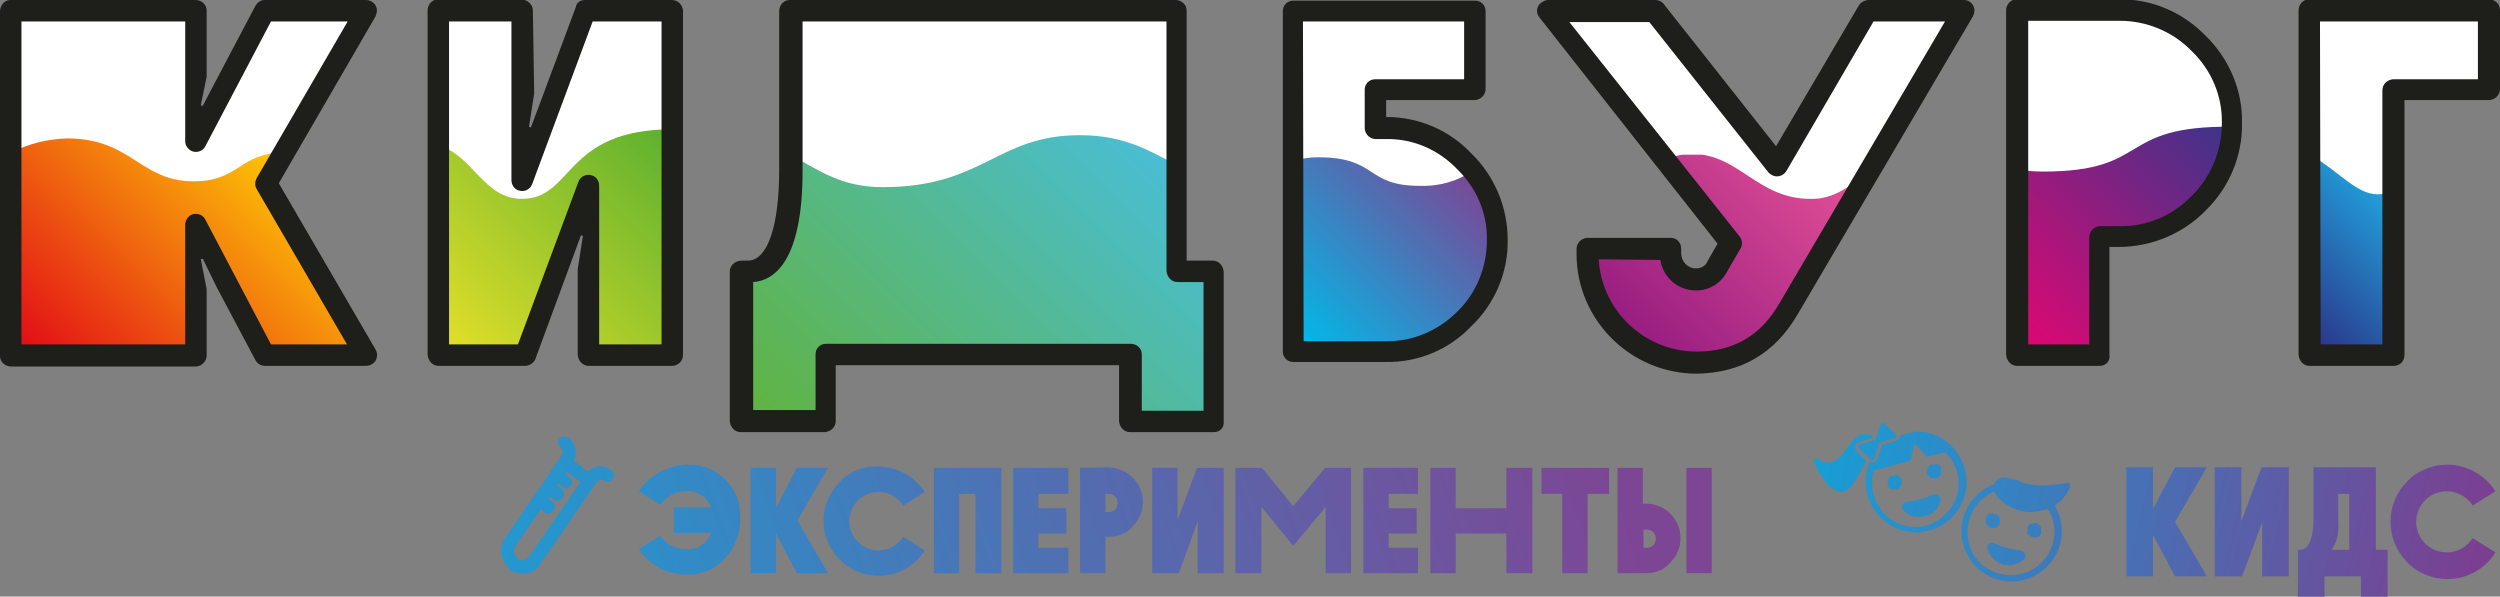 <?xml version="1.0" encoding="utf-8"?>
<!-- Generator: Adobe Illustrator 24.1.2, SVG Export Plug-In . SVG Version: 6.00 Build 0)  -->
<svg version="1.1" id="Слой_1" xmlns="http://www.w3.org/2000/svg" xmlns:xlink="http://www.w3.org/1999/xlink" x="0px" y="0px"
	 viewBox="0 0 384.7 91.8" style="enable-background:new 0 0 384.7 91.8;" xml:space="preserve">
<rect x="0" y="0" width="384.7" height="91.8" fill="#808080" stroke="none"/>
<style type="text/css">
	.st0{fill:#FFFFFF;}
	.st1{clip-path:url(#SVGID_2_);}
	.st2{fill:url(#SVGID_3_);}
	.st3{clip-path:url(#SVGID_5_);}
	.st4{fill:url(#SVGID_6_);}
	.st5{clip-path:url(#SVGID_8_);}
	.st6{fill:url(#SVGID_9_);}
	.st7{clip-path:url(#SVGID_11_);}
	.st8{fill:url(#SVGID_12_);}
	.st9{fill:#1E1E1B;}
	.st10{clip-path:url(#SVGID_14_);}
	.st11{fill:url(#SVGID_15_);}
	.st12{clip-path:url(#SVGID_17_);}
	.st13{fill:url(#SVGID_18_);}
	.st14{clip-path:url(#SVGID_20_);}
	.st15{fill:url(#SVGID_21_);}
	.st16{clip-path:url(#SVGID_22_);}
	.st17{fill:url(#SVGID_23_);}
	.st18{clip-path:url(#SVGID_24_);}
	.st19{fill:url(#SVGID_25_);}
	.st20{clip-path:url(#SVGID_26_);}
	.st21{fill:url(#SVGID_27_);}
	.st22{clip-path:url(#SVGID_28_);}
	.st23{fill:url(#SVGID_29_);}
	.st24{clip-path:url(#SVGID_30_);}
	.st25{fill:url(#SVGID_31_);}
	.st26{clip-path:url(#SVGID_32_);}
	.st27{fill:url(#SVGID_33_);}
	.st28{clip-path:url(#SVGID_34_);}
	.st29{fill:url(#SVGID_35_);}
	.st30{clip-path:url(#SVGID_36_);}
	.st31{fill:url(#SVGID_37_);}
	.st32{clip-path:url(#SVGID_38_);}
	.st33{fill:url(#SVGID_39_);}
	.st34{clip-path:url(#SVGID_40_);}
	.st35{fill:url(#SVGID_41_);}
	.st36{clip-path:url(#SVGID_42_);}
	.st37{fill:url(#SVGID_44_);}
	.st38{clip-path:url(#SVGID_45_);}
	.st39{fill:url(#SVGID_47_);}
	.st40{clip-path:url(#SVGID_48_);}
	.st41{fill:url(#SVGID_50_);}
	.st42{clip-path:url(#SVGID_51_);}
	.st43{fill:url(#SVGID_53_);}
</style>
<path class="st0" d="M299.3,1.9h-11c-0.5,0-1,0.3-1.2,0.7l-13.4,22.9c0,0.1-0.1,0.1-0.2,0.1l0,0c-0.1,0-0.2,0-0.2-0.1L255,2.5
	c-0.3-0.3-0.7-0.5-1.1-0.5h-12.3c-0.8,0-1.4,0.6-1.4,1.4c0,0.3,0.1,0.6,0.3,0.9l26.2,33c0.1,0.1,0.1,0.2,0,0.3l-2.1,3.6
	c-0.7,1.3-2,2.1-3.5,2.1c-2.1,0-3.8-1.5-4.1-3.5c-0.1-0.7-0.7-1.2-1.4-1.2H246c-0.4,0-0.7,0.2-1,0.4c-0.3,0.3-0.4,0.6-0.4,1
	c0.5,8.7,7.8,15.5,16.5,15.5c6.2,0,10.7-2.7,13.9-8.1l25.5-43.3c0.4-0.7,0.2-1.5-0.5-1.9C299.9,2.1,299.6,2,299.3,1.9"/>
<path class="st0" d="M326.2,1.9h-14.1c-0.8,0-1.4,0.6-1.4,1.4V53c0,0.8,0.6,1.4,1.4,1.4h9.4c0.8,0,1.4-0.6,1.4-1.4V36.5
	c0-0.1,0.1-0.2,0.2-0.3h3c4.5,0.1,8.9-1.7,12.1-5c3.3-3.2,5.1-7.6,5.1-12.2c0.1-4.6-1.7-8.9-5-12.1C335.1,3.7,330.8,1.9,326.2,1.9"
	/>
<path class="st0" d="M382.8,3.3c0-0.8-0.6-1.4-1.4-1.4l0,0h-24.3c-0.8,0-1.4,0.6-1.4,1.4V53c0,0.4,0.2,0.7,0.4,1
	c0.3,0.3,0.6,0.4,1,0.4h9.5c0.8,0,1.4-0.6,1.4-1.4v0l0,0V13.8c0-0.1,0.1-0.2,0.2-0.2c0,0,0,0,0,0h13.1c0.8,0,1.4-0.6,1.4-1.4V3.3z"
	/>
<path class="st0" d="M213.2,19.9h-1.5c-0.1,0-0.2-0.1-0.2-0.2v-5.9c0-0.1,0-0.1,0.1-0.2c0,0,0.1-0.1,0.2-0.1h13.7
	c0.8,0,1.4-0.6,1.4-1.4V3.4c0-0.8-0.7-1.4-1.4-1.4h-24.8c-0.8,0-1.4,0.6-1.4,1.4v49c0,0.8,0.6,1.4,1.4,1.4h12.6
	c4.5,0.1,8.9-1.7,12-5c3.2-3.1,5-7.5,5-12c0.1-4.5-1.7-8.9-5-12C222.1,21.6,217.7,19.8,213.2,19.9"/>
<path class="st0" d="M40.8,28.4c0-0.1,0-0.2,0-0.3L54.7,4c0.4-0.7,0.1-1.5-0.5-1.9c0,0,0,0,0,0c-0.2-0.1-0.4-0.2-0.7-0.2H41.7
	c-0.5,0-1,0.3-1.3,0.8L30.4,21.8c0,0.1-0.1,0.1-0.2,0.1h-0.1c-0.1,0-0.2-0.1-0.2-0.2V3.3c0-0.8-0.6-1.4-1.4-1.4H3.3
	c-0.8,0-1.4,0.6-1.4,1.4V53c0,0.4,0.2,0.7,0.4,1c0.3,0.3,0.6,0.4,1,0.4h25.2c0.8,0,1.4-0.6,1.4-1.4V34.6c0-0.1,0.1-0.2,0.2-0.2h0.1
	c0.1,0,0.2,0,0.2,0.1l10.1,19.2c0.2,0.5,0.7,0.7,1.3,0.8h11.7c0.8,0,1.4-0.6,1.4-1.4c0-0.2-0.1-0.5-0.2-0.7L40.8,28.4L40.8,28.4z"/>
<path class="st0" d="M186.1,42.4c-0.3-0.3-0.6-0.4-1-0.4h-4c-0.1,0-0.3-0.1-0.3-0.3V3.3c0-0.8-0.6-1.4-1.4-1.4h-56
	c-0.4,0-0.7,0.2-1,0.4c-0.3,0.3-0.4,0.6-0.4,1v22.9c0,9.8-2.2,15.4-6.3,15.7c-0.7,0.1-1.3,0.7-1.3,1.4v19.8c0,0.8,0.6,1.4,1.4,1.4
	h9.6c0.8,0,1.4-0.6,1.4-1.4v0l0,0v-8.6c0-0.1,0.1-0.2,0.2-0.2H174c0.1,0,0.2,0.1,0.2,0.2c0,0,0,0,0,0v8.6c0,0.8,0.6,1.4,1.4,1.4l0,0
	h9.6c0.8,0,1.4-0.6,1.4-1.4V43.4C186.6,43,186.5,42.7,186.1,42.4"/>
<path class="st0" d="M101.7,1.9H91.2c-0.6,0-1.1,0.4-1.3,0.9l-9.3,25c0,0.1-0.1,0.2-0.2,0.2c-0.1,0-0.3-0.1-0.3-0.3V3.3
	c0-0.8-0.6-1.4-1.4-1.4h-9.6c-0.8,0-1.4,0.6-1.4,1.4c0,0,0,0,0,0l0,0V53c0,0.8,0.6,1.4,1.4,1.4h10.6c0.6,0,1.1-0.4,1.3-0.9l9.3-25
	c0-0.1,0.1-0.2,0.2-0.2c0.1,0,0.2,0.1,0.3,0.3V53c0,0.8,0.7,1.4,1.4,1.4h9.6c0.8,0,1.4-0.6,1.4-1.4V3.3
	C103.2,2.5,102.5,1.9,101.7,1.9"/>
<g>
	<defs>
		<path id="SVGID_1_" d="M343.6,19.5c-18.1-0.2-12.4,6.9-29.2,6.9c-1.3,0-2.6-0.1-3.9-0.3v27c0,0.9,0.7,1.6,1.6,1.6c0,0,0,0,0,0h9.4
			c0.9,0,1.6-0.7,1.6-1.6c0,0,0,0,0,0V36.5h3c4.6,0.1,9.1-1.8,12.3-5.1C341.6,28.3,343.5,24,343.6,19.5L343.6,19.5"/>
	</defs>
	<clipPath id="SVGID_2_">
		<use xlink:href="#SVGID_1_"  style="overflow:visible;"/>
	</clipPath>
	<g class="st1">
		
			<linearGradient id="SVGID_3_" gradientUnits="userSpaceOnUse" x1="310.268" y1="-496.378" x2="343.958" y2="-462.918" gradientTransform="matrix(1 0 0 -1 0 -442.79)">
			<stop  offset="0" style="stop-color:#E30672"/>
			<stop  offset="1" style="stop-color:#3C348B"/>
		</linearGradient>
		<rect x="310.5" y="19.2" class="st2" width="33.1" height="35.5"/>
	</g>
</g>
<g>
	<defs>
		<path id="SVGID_4_" d="M278.6,30.6c-8.2,0-11-6.9-18.2-6.9c-1.4,0-2.8,0.3-4.1,0.8l10.2,12.8l-2.1,3.6c-0.6,1.2-1.9,2-3.3,2
			c-2,0.1-3.7-1.4-3.8-3.4c-0.1-0.8-0.8-1.3-1.5-1.3h-10c-0.8,0-1.4,0.6-1.4,1.4v0.3c0.3,4.1,2,8,4.9,10.9c3.1,3.2,7.4,5,11.9,4.9
			c6.2,0,10.9-2.7,14.1-8.3l12.4-21.2C284.8,28.6,282.2,30.7,278.6,30.6"/>
	</defs>
	<clipPath id="SVGID_5_">
		<use xlink:href="#SVGID_4_"  style="overflow:visible;"/>
	</clipPath>
	<g class="st3">
		
			<linearGradient id="SVGID_6_" gradientUnits="userSpaceOnUse" x1="252.053" y1="-496.522" x2="283.512" y2="-465.062" gradientTransform="matrix(1 0 0 -1 0 -442.79)">
			<stop  offset="0" style="stop-color:#951C80"/>
			<stop  offset="1" style="stop-color:#E75297"/>
		</linearGradient>
		<rect x="244.3" y="23.8" class="st4" width="43.4" height="32"/>
	</g>
</g>
<g>
	<defs>
		<path id="SVGID_7_" d="M365.9,29.9c-3.3,0-5.8-3.4-10.4-6.1v29.6c0,0.9,0.7,1.5,1.5,1.5c0,0,0,0,0,0h9.8c0.9,0,1.5-0.7,1.5-1.5
			c0,0,0,0,0,0l0,0V29.5C367.6,29.7,366.7,29.9,365.9,29.9"/>
	</defs>
	<clipPath id="SVGID_8_">
		<use xlink:href="#SVGID_7_"  style="overflow:visible;"/>
	</clipPath>
	<g class="st5">
		
			<linearGradient id="SVGID_9_" gradientUnits="userSpaceOnUse" x1="351.322" y1="-492.602" x2="370.002" y2="-473.932" gradientTransform="matrix(1 0 0 -1 0 -442.79)">
			<stop  offset="0" style="stop-color:#2B3185"/>
			<stop  offset="1" style="stop-color:#21A5DF"/>
		</linearGradient>
		<rect x="355.4" y="23.7" class="st6" width="12.9" height="31.1"/>
	</g>
</g>
<g>
	<defs>
		<path id="SVGID_10_" d="M218.5,28.6c-8.5,0-6.4-4.4-15.7-4.4c-1.3,0-2.6,0.2-3.9,0.6v27.8c0,0.8,0.7,1.5,1.5,1.5h12.7
			c4.6,0.1,8.9-1.7,12.1-5c3.3-3.2,5.1-7.6,5.1-12.2c0.1-3.9-1.3-7.6-3.7-10.6C224.3,27.9,221.4,28.7,218.5,28.6"/>
	</defs>
	<clipPath id="SVGID_11_">
		<use xlink:href="#SVGID_10_"  style="overflow:visible;"/>
	</clipPath>
	<g class="st7">
		
			<linearGradient id="SVGID_12_" gradientUnits="userSpaceOnUse" x1="199.79" y1="-496.78" x2="227.08" y2="-469.49" gradientTransform="matrix(1 0 0 -1 0 -442.79)">
			<stop  offset="0" style="stop-color:#10BAE9"/>
			<stop  offset="4.000000e-02" style="stop-color:#02B8E7"/>
			<stop  offset="1" style="stop-color:#7D4594"/>
		</linearGradient>
		<rect x="199" y="24.2" class="st8" width="31.4" height="29.9"/>
	</g>
</g>
<path class="st9" d="M261.1,57.5c-10.2,0-18.5-8.3-18.5-18.4c0,0,0,0,0,0v-0.8c0-0.9,0.7-1.6,1.6-1.7h12.9c0.9,0,1.6,0.7,1.6,1.7V39
	c0,1.2,1,2.3,2.2,2.3h0.1c0.8,0,1.5-0.4,1.8-1.2l1.5-2.6L236.9,2.7c-0.6-0.7-0.5-1.8,0.3-2.3c0,0,0,0,0,0c0.3-0.2,0.6-0.4,1-0.4
	h16.5c0.5,0,1,0.2,1.3,0.6l17.3,21.9L286,0.9c0.3-0.5,0.8-0.8,1.4-0.9h14.8c0.6,0,1.1,0.3,1.4,0.8c0.3,0.5,0.3,1.1,0,1.7l-27,45.9
	C273.1,54.4,267.9,57.4,261.1,57.5 M246,39.9c0.5,8,7.1,14.2,15.1,14.2c5.6,0,9.8-2.4,12.7-7.4l25.5-43.4h-11l-13.4,23
	c-0.5,0.8-1.5,1.1-2.3,0.6c0,0,0,0,0,0c-0.2-0.1-0.3-0.2-0.5-0.4L253.8,3.4h-12.3l26.2,33c0.4,0.5,0.5,1.3,0.1,1.9l-2.1,3.6
	c-0.9,1.7-2.7,2.8-4.7,2.8c-2.8,0-5.1-2-5.5-4.7L246,39.9L246,39.9z"/>
<path class="st9" d="M323.1,56.3h-12.7c-0.9,0-1.6-0.7-1.7-1.7v-53c0-0.9,0.7-1.7,1.6-1.7c0,0,0,0,0,0h15.7c5.1-0.1,9.9,2,13.4,5.6
	c3.6,3.5,5.7,8.4,5.6,13.4c0.1,5.1-2,10-5.6,13.5c-3.5,3.6-8.4,5.6-13.4,5.6h-1.4v16.5C324.8,55.6,324,56.3,323.1,56.3 M312.1,53
	h9.4V36.5c0-0.9,0.7-1.6,1.6-1.7h3c4.2,0.1,8.2-1.6,11.1-4.6c3-2.9,4.7-7,4.7-11.2c0.1-4.2-1.6-8.2-4.6-11.1
	c-2.9-3-6.9-4.7-11.1-4.7h-14.1L312.1,53L312.1,53z"/>
<path class="st9" d="M368.3,56.3h-12.9c-0.9,0-1.6-0.7-1.7-1.7v-53c0-0.9,0.7-1.7,1.6-1.7c0,0,0,0,0,0H383c0.9,0,1.7,0.7,1.7,1.6
	c0,0,0,0,0,0l0,0v12.2c0,0.9-0.7,1.6-1.6,1.7H370v39.2C370,55.6,369.3,56.3,368.3,56.3L368.3,56.3L368.3,56.3 M357.1,53h9.5V13.9
	c0-0.9,0.7-1.6,1.6-1.7h13.1V3.3h-24.3L357.1,53L357.1,53z"/>
<path class="st9" d="M213.2,55.7H199c-0.9,0-1.6-0.7-1.6-1.6V1.7c0-0.9,0.7-1.6,1.6-1.6H227c0.9,0,1.6,0.7,1.6,1.6v12
	c0,0.9-0.7,1.6-1.6,1.7c0,0,0,0,0,0h-13.7V18c5,0,9.7,2,13.1,5.6c3.6,3.5,5.6,8.3,5.6,13.3c0.1,5-2,9.9-5.6,13.3
	C223,53.8,218.2,55.8,213.2,55.7 M200.6,52.5h12.6c4.1,0.1,8.1-1.6,11-4.5c3-2.9,4.6-6.9,4.6-11c0.1-4.2-1.6-8.1-4.6-11
	c-2.9-3-6.8-4.7-11-4.6h-1.5c-0.9,0-1.6-0.7-1.7-1.6c0,0,0,0,0,0v-6c0-0.9,0.7-1.6,1.6-1.6h13.7V3.3h-24.8L200.6,52.5L200.6,52.5z"
	/>
<g>
	<defs>
		<path id="SVGID_13_" d="M80.3,30.6c-5.9,0-7.6-6.8-12.8-8.2v30.7c0,0.9,0.7,1.5,1.5,1.5c0,0,0,0,0,0h10.8c0.6,0,1.2-0.4,1.5-1
			l9.3-25.1v24.5c0,0.9,0.7,1.5,1.5,1.5c0,0,0,0,0,0h9.8c0.9,0,1.5-0.7,1.6-1.5c0,0,0,0,0,0l0,0V19.9C86.7,19.9,88.3,30.6,80.3,30.6
			"/>
	</defs>
	<clipPath id="SVGID_14_">
		<use xlink:href="#SVGID_13_"  style="overflow:visible;"/>
	</clipPath>
	<g class="st10">
		
			<linearGradient id="SVGID_15_" gradientUnits="userSpaceOnUse" x1="68.22" y1="-497.26" x2="103.1" y2="-462.38" gradientTransform="matrix(1 0 0 -1 0 -442.79)">
			<stop  offset="0" style="stop-color:#E4E028"/>
			<stop  offset="1" style="stop-color:#5BB030"/>
		</linearGradient>
		<rect x="67.5" y="19.9" class="st11" width="35.9" height="34.7"/>
	</g>
</g>
<g>
	<defs>
		<path id="SVGID_16_" d="M43.7,23.5L43.7,23.5c-6.9,0-6.8,4.4-13.9,4.4c-8.3,0-9.5-6.6-19.5-6.6c-3,0.1-5.9,0.8-8.6,2.2v29.7
			c0,0.8,0.6,1.4,1.4,1.4c0,0,0,0,0,0h25.6c0.8,0,1.4-0.6,1.4-1.4c0,0,0,0,0,0V34.6l10.2,19.3c0.3,0.5,0.7,0.8,1.3,0.8h12.2
			c0.8,0,1.4-0.6,1.4-1.4c0,0,0,0,0,0c0-0.2-0.1-0.5-0.2-0.7L41,28.2L43.7,23.5L43.7,23.5z"/>
	</defs>
	<clipPath id="SVGID_17_">
		<use xlink:href="#SVGID_16_"  style="overflow:visible;"/>
	</clipPath>
	<g class="st12">
		
			<linearGradient id="SVGID_18_" gradientUnits="userSpaceOnUse" x1="7.309" y1="-502.249" x2="43.229" y2="-466.089" gradientTransform="matrix(1 0 0 -1 0 -442.79)">
			<stop  offset="0" style="stop-color:#E20717"/>
			<stop  offset="1" style="stop-color:#FEC906"/>
		</linearGradient>
		<rect x="1.7" y="21.3" class="st13" width="54" height="33.3"/>
	</g>
</g>
<g>
	<defs>
		<path id="SVGID_19_" d="M181.1,25.4c-3.9-2-7.9-4.6-14.9-4.6c-12.9,0-14.8,8-30.4,8c-6.2,0-9.7-2.5-14-4.9v2.4
			c0,10.8-2.7,15.5-6.4,15.5h-1.1v21.6c0,0.8,0.6,1.4,1.4,1.4l0,0h10c0.8,0,1.4-0.6,1.4-1.4l0,0l0,0v-8.8h46.9v8.8
			c0,0.8,0.6,1.4,1.4,1.4h10c0.8,0,1.4-0.6,1.4-1.4V43.2c0-0.8-0.6-1.4-1.4-1.4h-4.3V25.4z"/>
	</defs>
	<clipPath id="SVGID_20_">
		<use xlink:href="#SVGID_19_"  style="overflow:visible;"/>
	</clipPath>
	<g class="st14">
		
			<linearGradient id="SVGID_21_" gradientUnits="userSpaceOnUse" x1="121.748" y1="-514.338" x2="174.518" y2="-461.558" gradientTransform="matrix(1 0 0 -1 0 -442.79)">
			<stop  offset="0" style="stop-color:#61B33F"/>
			<stop  offset="1" style="stop-color:#49BED5"/>
		</linearGradient>
		<rect x="114.2" y="20.8" class="st15" width="72.6" height="44.1"/>
	</g>
</g>
<path class="st9" d="M56.3,56.3H40.8c-0.6,0-1.2-0.3-1.5-0.9l-5.9-11.1l-2.2-4.5l-0.3,0.1l0.9,4.6v10.2c0,0.9-0.7,1.6-1.6,1.7H1.7
	c-0.9,0-1.7-0.7-1.7-1.6c0,0,0,0,0,0v-53C0,0.8,0.7,0,1.6,0c0,0,0,0,0,0h28.5c0.9,0,1.7,0.7,1.7,1.6c0,0,0,0,0,0l0,0v10.2l-0.9,4.4
	l0.3,0.1l1.3-2.5l6.8-12.9C39.6,0.4,40.1,0,40.7,0h15.6C57.2,0,58,0.7,58,1.6c0,0.3-0.1,0.6-0.2,0.9L42.9,28.2l14.9,25.6
	c0.3,0.5,0.3,1.1,0,1.7C57.5,56,56.9,56.3,56.3,56.3 M41.7,53h11.7L39.5,29.1c-0.3-0.5-0.3-1.1,0-1.7L53.5,3.3H41.7L31.6,22.5
	c-0.4,0.8-1.4,1.1-2.2,0.7c-0.5-0.3-0.9-0.8-0.9-1.5V3.3H3.3V53h25.2V34.6c0-0.9,0.7-1.7,1.6-1.7c0,0,0,0,0,0c0.6,0,1.2,0.3,1.5,0.9
	L41.7,53L41.7,53z"/>
<path class="st9" d="M186.8,66.5h-12.9c-0.9,0-1.6-0.7-1.7-1.7v-8.6h-43.6v8.6c0,0.9-0.7,1.6-1.7,1.7h-12.9c-0.9,0-1.6-0.7-1.7-1.7
	V41.8c0-0.9,0.7-1.6,1.7-1.7h1.1c3,0,4.8-5.3,4.8-13.9V1.7c0-0.9,0.7-1.7,1.6-1.7c0,0,0,0,0,0h59.4c0.9,0,1.7,0.7,1.7,1.6
	c0,0,0,0,0,0l0,0v38.5h4c0.9,0,1.6,0.7,1.7,1.7v23.1C188.4,65.8,187.7,66.5,186.8,66.5 M175.6,63.2h9.6V43.4h-4
	c-0.9,0-1.6-0.7-1.7-1.7V3.3h-56v23c0,14.1-4.5,16.9-7.6,17.1v19.7h9.6v-8.6c0-0.9,0.7-1.6,1.6-1.6h46.9c0.9,0,1.7,0.7,1.7,1.6
	c0,0,0,0,0,0l0,0V63.2z"/>
<path class="st9" d="M103.4,56.3H90.6c-0.9,0-1.6-0.7-1.7-1.7V41.4l0.8-5.1l-0.3-0.1l-7,19c-0.2,0.6-0.9,1.1-1.6,1.1H67.5
	c-0.9,0-1.6-0.7-1.7-1.7v-53c0-0.9,0.7-1.7,1.6-1.7c0,0,0,0,0,0h12.9C81.2,0,82,0.7,82,1.6c0,0,0,0,0,0v0l0.2,12.8l-0.8,5.1l0.3,0.1
	l1.8-4.8l5.1-13.7C88.7,0.4,89.3,0,90,0h13.4c0.9,0,1.6,0.7,1.7,1.6v53C105.1,55.6,104.3,56.3,103.4,56.3
	C103.4,56.3,103.4,56.3,103.4,56.3L103.4,56.3 M92.2,53h9.6V3.3H91.2l-9.3,25c-0.3,0.9-1.3,1.3-2.1,1c-0.7-0.2-1.1-0.9-1.1-1.6V3.3
	h-9.6V53h10.6L89,28c0.3-0.9,1.3-1.3,2.1-1c0.7,0.2,1.1,0.9,1.1,1.6L92.2,53z"/>
<g>
	<defs>
		<path id="SVGID_43_" d="M305.8,84.3c0.4,1.8,2.2,3,4,2.6c0.7-0.1,1.3-0.5,1.8-1c0.2-0.4,0-0.9-0.4-1.1c-0.1,0-0.2-0.1-0.2-0.1
			c-1.4-0.1-2.8-0.5-4.1-1.1c-0.1-0.1-0.2-0.1-0.3-0.1C306.1,83.5,305.8,83.8,305.8,84.3C305.8,84.2,305.8,84.2,305.8,84.3
			 M312.9,80.6c0,0-0.1,0-0.1,0c0,0-0.1,0-0.1,0c0,0-0.1,0-0.1,0c0,0-0.1,0-0.1,0c0,0-0.1,0-0.1,0c0,0-0.1,0-0.1,0.1
			c0,0-0.1,0-0.1,0.1c-0.1,0-0.1,0.1-0.1,0.1c0,0,0,0.1-0.1,0.1c0,0,0,0.1,0,0.1c0,0,0,0.1,0,0.1c0,0,0,0.1,0,0.1c0,0,0,0.1,0,0.1
			c0,0,0,0.1,0,0.1c0,0,0,0.1,0,0.1c0,0,0,0.1,0,0.1c0,0,0,0.1,0,0.1c0,0,0,0.1,0,0.1c0,0,0,0.1,0,0.1c0,0,0,0.1,0,0.1
			c0,0,0,0.1,0.1,0.1c0,0,0,0.1,0.1,0.1c0,0,0,0,0.1,0.1c0,0,0,0,0.1,0.1c0,0,0.1,0,0.1,0.1c0,0,0.1,0,0.1,0c0,0,0.1,0,0.1,0
			c0.1,0,0.1,0,0.2,0.1c0,0,0.1,0,0.1,0c0,0,0.1,0,0.1,0c0,0,0.1,0,0.1,0c0,0,0.1,0,0.1,0c0,0,0.1,0,0.1,0c0,0,0.1,0,0.1,0
			c0,0,0.1,0,0.1,0c0,0,0.1,0,0.1-0.1c0,0,0.1,0,0.1-0.1c0,0,0,0,0.1-0.1c0,0,0-0.1,0.1-0.1c0,0,0-0.1,0.1-0.1c0,0,0-0.1,0-0.1
			c0,0,0-0.1,0-0.1c0,0,0-0.1,0-0.1c0,0,0-0.1,0-0.1c0,0,0-0.1,0-0.1c0,0,0-0.1,0-0.1c0,0,0-0.1,0-0.1c0,0,0-0.1,0-0.1
			c0,0,0-0.1,0-0.1c0,0,0-0.1,0-0.1c0,0,0-0.1,0-0.1c0,0,0-0.1-0.1-0.1c0,0,0-0.1-0.1-0.1c0,0,0-0.1-0.1-0.1c0,0,0,0-0.1-0.1
			c0,0-0.1,0-0.1-0.1c0,0-0.1,0-0.1-0.1c0,0-0.1,0-0.1,0c0,0-0.1,0-0.1,0c0,0-0.1,0-0.1,0c0,0-0.1,0-0.1,0
			C312.9,80.6,312.9,80.6,312.9,80.6L312.9,80.6 M306.6,79c0,0-0.1,0-0.1,0c0,0-0.1,0-0.1,0c0,0-0.1,0-0.1,0c0,0-0.1,0-0.1,0
			c0,0-0.1,0-0.1,0c0,0-0.1,0-0.1,0.1c0,0-0.1,0-0.1,0.1c0,0,0,0-0.1,0.1c0,0,0,0.1-0.1,0.1c0,0,0,0.1-0.1,0.1c0,0,0,0.1,0,0.1
			c0,0,0,0.1,0,0.1c0,0,0,0.1,0,0.1c0,0,0,0.1,0,0.1c0,0,0,0.1,0,0.1c0,0,0,0.1,0,0.1c0,0.1,0,0.1,0,0.2c0,0,0,0.1,0,0.1
			c0,0,0,0.1,0,0.1c0,0,0,0.1,0,0.1c0,0,0,0.1,0.1,0.1c0,0,0,0.1,0.1,0.1c0,0,0,0,0.1,0.1c0,0,0.1,0,0.1,0.1c0,0,0.1,0,0.1,0.1
			c0,0,0.1,0,0.1,0.1c0,0,0.1,0,0.1,0c0,0,0.1,0,0.1,0c0,0,0.1,0,0.1,0c0.1,0,0.1,0,0.2,0c0,0,0.1,0,0.1,0c0,0,0.1,0,0.1,0
			c0,0,0.1,0,0.1,0c0,0,0.1,0,0.1,0s0.1,0,0.1,0s0.1,0,0.1-0.1c0,0,0.1,0,0.1-0.1c0,0,0,0,0.1-0.1c0,0,0,0,0.1-0.1
			c0,0,0-0.1,0.1-0.1c0,0,0-0.1,0-0.1c0,0,0-0.1,0-0.1c0,0,0-0.1,0-0.1c0,0,0-0.1,0-0.1c0,0,0-0.1,0-0.1c0,0,0-0.1,0-0.1
			c0,0,0-0.1,0-0.1c0,0,0-0.1,0-0.1c0,0,0-0.1,0-0.1c0,0,0-0.1,0-0.1c0,0,0-0.1,0-0.1c0,0,0-0.1-0.1-0.1c0,0,0-0.1-0.1-0.1
			c0,0,0,0-0.1-0.1c0,0-0.1,0-0.1-0.1c0,0-0.1,0-0.1-0.1s-0.1,0-0.1,0c0,0-0.1,0-0.1,0c0,0-0.1,0-0.1,0c0,0-0.1,0-0.1,0
			c0,0-0.1,0-0.1,0C306.7,79,306.7,79,306.6,79L306.6,79 M297.5,76.1c-1.3,0.6-2.7,1-4.1,1.1c-0.4,0-0.7,0.4-0.7,0.8
			c0,0.1,0,0.3,0.1,0.4c0.8,1,2.2,1.4,3.4,1c1.3-0.2,2.3-1.3,2.4-2.6c0-0.4-0.3-0.7-0.8-0.7c0,0,0,0,0,0
			C297.7,76,297.6,76.1,297.5,76.1 M307.7,88.3c-3.6-0.9-5.7-4.6-4.7-8.2c0.5-2,2-3.7,3.9-4.5c0.1,0.3,0.3,0.7,0.5,0.9
			c1.3,1.4,3.1,2.3,5,2.3c0.9,0,1.9-0.2,2.7-0.5c1,1.5,1.3,3.4,0.8,5.2C315,87.1,311.3,89.2,307.7,88.3 M307.2,74
			c-0.2,0.1-0.3,0.3-0.3,0.5c-4,1.5-6.1,5.9-4.6,9.9c1.5,4,5.9,6.1,9.9,4.6c4-1.5,6.1-5.9,4.6-9.9c-0.2-0.5-0.4-0.9-0.6-1.3
			c0.5-0.4,1-0.8,1.4-1.3c0.4-0.5,0.8-1,0.9-1.6c0.1-0.7,0-0.6-0.8-0.5c-2.1,0.2-4.2,0.6-6.3-0.1c-0.8-0.4-1.7-0.6-2.6-0.8
			C308.1,73.4,307.6,73.6,307.2,74 M291.4,73.2c0,0-0.1,0-0.1,0c0,0-0.1,0-0.1,0c0,0-0.1,0-0.1,0c0,0-0.1,0-0.1,0c0,0-0.1,0-0.1,0.1
			c0,0-0.1,0-0.1,0.1c-0.1,0-0.1,0.1-0.1,0.1c0,0,0,0.1-0.1,0.1c0,0,0,0.1-0.1,0.1c0,0,0,0.1,0,0.1c0,0,0,0.1,0,0.1c0,0,0,0.1,0,0.1
			c0,0,0,0.1,0,0.1c0,0.1,0,0.1,0,0.2c0,0,0,0.1,0,0.1c0,0,0,0.1,0,0.1c0,0,0,0.1,0,0.1c0,0,0,0.1,0,0.1c0,0,0,0.1,0,0.1
			c0,0,0,0.1,0.1,0.1c0,0,0,0.1,0.1,0.1c0,0,0,0,0.1,0.1c0,0,0.1,0,0.1,0.1c0,0,0.1,0,0.1,0.1c0,0,0.1,0,0.1,0c0,0,0.1,0,0.1,0
			c0,0,0.1,0,0.1,0c0,0,0.1,0,0.1,0c0,0,0.1,0,0.1,0c0,0,0.1,0,0.1,0c0,0,0.1,0,0.1,0c0,0,0.1,0,0.1,0c0,0,0.1,0,0.1,0
			c0,0,0.1,0,0.1,0c0,0,0.1,0,0.1-0.1c0,0,0.1,0,0.1-0.1c0,0,0.1,0,0.1-0.1c0,0,0,0,0.1-0.1c0,0,0-0.1,0.1-0.1c0,0,0-0.1,0.1-0.1
			c0,0,0-0.1,0-0.1c0,0,0-0.1,0-0.1c0,0,0-0.1,0-0.1c0,0,0-0.1,0-0.1c0,0,0-0.1,0-0.1c0,0,0-0.1,0-0.1c0,0,0-0.1,0-0.1
			c0,0,0-0.1,0-0.1c0,0,0-0.1,0-0.1c0-0.1-0.1-0.1-0.1-0.2c0,0,0-0.1-0.1-0.1c0,0,0-0.1-0.1-0.1c0,0,0,0-0.1-0.1c0,0-0.1,0-0.1-0.1
			c0,0-0.1,0-0.1-0.1c0,0-0.1,0-0.1,0c0,0-0.1,0-0.1,0c0,0-0.1,0-0.1,0c0,0-0.1,0-0.1,0c0,0-0.1,0-0.1,0L291.4,73.2
			C291.4,73.2,291.4,73.2,291.4,73.2 M334.7,71.9l-3.4,6.4v-6.4h-4.1v16.8h4.1v-6.4l3.4,6.4h4.9l-4.9-8.4l4.9-8.4L334.7,71.9z
			 M348,71.9l-3.1,8.3v-8.3h-4.1v16.8h4.2l3.1-8.3v8.3h4.1V71.9L348,71.9z M359.6,82.9c0.2-0.9,0.3-1.8,0.2-2.8V76h1.7v8.6h-2.7
			C359.1,84.1,359.4,83.6,359.6,82.9 M356,71.9v7.8c0,3.4-0.9,4.9-2,4.9h-0.4v7.3h4.1v-3.2h5.6v3.2h4.1v-7.3h-1.8V71.9L356,71.9z
			 M370.4,74.1c-3.4,3.4-3.4,8.9,0,12.4c1.6,1.7,3.9,2.6,6.2,2.6c3,0,5.8-1.5,7.4-4.1l-3.5-2.2c-0.9,1.4-2.4,2.2-4,2.2
			c-2.6,0-4.7-2.1-4.7-4.7c0-2.6,2.1-4.7,4.7-4.7l0,0c1.6,0,3.1,0.8,4,2.2l3.5-2.2c-1.6-2.5-4.4-4.1-7.4-4.1
			C374.3,71.5,372,72.4,370.4,74.1 M297.6,71.5c0,0-0.1,0-0.1,0c0,0-0.1,0-0.1,0c0,0-0.1,0-0.1,0c0,0-0.1,0-0.1,0c0,0-0.1,0-0.1,0
			c0,0-0.1,0-0.1,0.1c0,0-0.1,0-0.1,0.1c0,0,0,0-0.1,0.1c0,0,0,0.1-0.1,0.1c0,0,0,0.1-0.1,0.1c0,0,0,0.1,0,0.1c0,0.1,0,0.1-0.1,0.2
			c0,0,0,0.1,0,0.1c0,0,0,0.1,0,0.1c0,0,0,0.1,0,0.1c0,0,0,0.1,0,0.1c0,0,0,0.1,0,0.1c0,0.1,0,0.1,0.1,0.2c0,0,0,0.1,0,0.1
			c0,0,0,0.1,0.1,0.1c0,0,0,0.1,0.1,0.1c0,0,0,0,0.1,0.1c0,0,0.1,0,0.1,0.1c0.1,0,0.1,0.1,0.2,0.1c0,0,0.1,0,0.1,0c0,0,0.1,0,0.1,0
			c0,0,0.1,0,0.1,0c0,0,0.1,0,0.1,0c0,0,0.1,0,0.1,0c0,0,0.1,0,0.1,0c0,0,0.1,0,0.1,0c0,0,0.1,0,0.1,0c0.1,0,0.1-0.1,0.2-0.1
			c0,0,0.1,0,0.1-0.1c0,0,0.1,0,0.1-0.1c0,0,0,0,0.1-0.1c0,0,0-0.1,0.1-0.1c0,0,0-0.1,0.1-0.1c0,0,0-0.1,0-0.1c0,0,0-0.1,0-0.1
			c0,0,0-0.1,0-0.1c0,0,0-0.1,0-0.1c0,0,0-0.1,0-0.1c0,0,0-0.1,0-0.1c0,0,0-0.1,0-0.1c0,0,0-0.1,0-0.1c0,0,0-0.1,0-0.1
			c0,0,0-0.1,0-0.1c0,0,0-0.1,0-0.1c0,0,0-0.1-0.1-0.1c0,0,0-0.1-0.1-0.1c0,0,0,0-0.1-0.1c0,0-0.1,0-0.1-0.1c0,0-0.1,0-0.1-0.1
			c0,0-0.1,0-0.1,0c0,0-0.1,0-0.1,0c0,0-0.1,0-0.1,0c0,0-0.1,0-0.1,0c0,0-0.1,0-0.1,0C297.7,71.5,297.7,71.5,297.6,71.5
			C297.6,71.5,297.6,71.5,297.6,71.5 M286.8,66.8c-1,0.1-1.9,1.1-2.7,2.3c-0.8,1.2-1.7,2-2.6,2.1c-0.9,0.1-1.9-0.7-2.3-0.7
			c-0.2,0-0.1,0.3,0.1,1c0.4,0.9,0.9,1.7,1.5,2.5c0.5,0.8,1.4,1.5,2.3,1.7c0.8,0.1,1.6-0.5,2.3-1.6c0.7-1.1,1.3-2.3,1.8-3.1
			l-1.5-1.6c-0.2-0.2-0.3-0.5-0.2-0.8c0.1-0.3,0.3-0.5,0.6-0.6l2.2-0.7l0-0.1c-0.4-0.3-0.8-0.4-1.3-0.4
			C286.9,66.8,286.8,66.8,286.8,66.8 M288.3,76.1c-0.3-1.2-0.3-2.5,0-3.7l5.7-1.5l0.6-2.7l1.9,2.1l2.8-0.7c2.7,2.5,2.8,6.8,0.2,9.4
			c-2.5,2.7-6.8,2.8-9.4,0.2C289.3,78.4,288.7,77.3,288.3,76.1 M292.8,66.9c-0.1,0-0.3,0.1-0.4,0.1v0.2c-0.1,0.3-0.3,0.5-0.6,0.6
			l-1.9,0.6l-0.2,0l-0.1,0.1l-0.7,2.1c-0.1,0.3-0.3,0.5-0.6,0.5h-0.6c-1.7,3.9,0.2,8.5,4.1,10.2c3.9,1.7,8.5-0.2,10.2-4.1
			s-0.2-8.5-4.1-10.2c-0.9-0.4-1.9-0.6-3-0.6C294.2,66.6,293.5,66.7,292.8,66.9 M289.4,65.3l-0.8,2.4l-2.4,0.7
			c-0.2,0.1-0.3,0.3-0.2,0.4c0,0.1,0,0.1,0.1,0.2l1.7,1.7c0.1,0.2,0.4,0.2,0.5,0c0,0,0.1-0.1,0.1-0.2l0.8-2.4l2.4-0.7
			c0.2-0.1,0.3-0.3,0.2-0.4c0-0.1,0-0.1-0.1-0.1l-1.7-1.7c-0.1-0.1-0.2-0.1-0.3-0.1C289.6,65.1,289.5,65.2,289.4,65.3"/>
	</defs>
	<clipPath id="SVGID_22_">
		<use xlink:href="#SVGID_43_"  style="overflow:visible;"/>
	</clipPath>
	<g class="st16">
		
			<linearGradient id="SVGID_23_" gradientUnits="userSpaceOnUse" x1="-105.937" y1="216.078" x2="-104.937" y2="216.078" gradientTransform="matrix(130.126 29.856 -29.856 130.126 20486.555 -24894.828)">
			<stop  offset="0" style="stop-color:#00B8E8"/>
			<stop  offset="1.000000e-02" style="stop-color:#00B8E8"/>
			<stop  offset="4.000000e-02" style="stop-color:#00B5E6"/>
			<stop  offset="1" style="stop-color:#7B3F91"/>
		</linearGradient>
		<polygon class="st17" points="273.2,90.6 284.3,42.2 389.9,66.4 378.8,114.8 		"/>
	</g>
</g>
<g>
	<defs>
		<path id="SVGID_46_" d="M98.3,75.6l3.3,2.1c0.9-1.3,2.3-2.1,3.9-2.1c1.7-0.2,3.4,0.9,3.9,2.5h-5.7v3.9h5.7
			c-0.6,1.7-2.2,2.7-3.9,2.5c-1.6,0-3.1-0.8-3.9-2.1l-3.3,2.1c1.6,2.5,4.3,3.9,7.3,3.9c2.3,0.1,4.5-0.8,6-2.5
			c1.5-1.7,2.4-3.9,2.3-6.2c0.2-4.3-3.1-8-7.5-8.2c-0.3,0-0.6,0-0.8,0C102.6,71.7,99.9,73.1,98.3,75.6"/>
	</defs>
	<clipPath id="SVGID_24_">
		<use xlink:href="#SVGID_46_"  style="overflow:visible;"/>
	</clipPath>
	<g class="st18">
		
			<linearGradient id="SVGID_25_" gradientUnits="userSpaceOnUse" x1="-106.977" y1="213.442" x2="-105.977" y2="213.442" gradientTransform="matrix(224.95 -81.257 -81.257 -224.95 41416.742 39436.41)">
			<stop  offset="0" style="stop-color:#08BAE9"/>
			<stop  offset="1.000000e-02" style="stop-color:#08BAE9"/>
			<stop  offset="4.000000e-02" style="stop-color:#00B8E7"/>
			<stop  offset="1" style="stop-color:#7D4694"/>
		</linearGradient>
		<polygon class="st19" points="92.9,73.6 112.1,66.7 119.2,86.6 100.1,93.5 		"/>
	</g>
</g>
<g>
	<defs>
		<polygon id="SVGID_49_" points="122.6,72 119.4,78.2 119.4,72 115.5,72 115.5,72 115.5,88.2 115.5,88.2 119.4,88.2 119.4,82.1 
			122.6,88.2 127.4,88.2 122.7,80.1 127.4,72 		"/>
	</defs>
	<clipPath id="SVGID_26_">
		<use xlink:href="#SVGID_49_"  style="overflow:visible;"/>
	</clipPath>
	<g class="st20">
		
			<linearGradient id="SVGID_27_" gradientUnits="userSpaceOnUse" x1="-106.977" y1="213.442" x2="-105.977" y2="213.442" gradientTransform="matrix(224.95 -81.257 -81.257 -224.95 41418.516 39441.32)">
			<stop  offset="0" style="stop-color:#08BAE9"/>
			<stop  offset="1.000000e-02" style="stop-color:#08BAE9"/>
			<stop  offset="4.000000e-02" style="stop-color:#00B8E7"/>
			<stop  offset="1" style="stop-color:#7D4694"/>
		</linearGradient>
		<polygon class="st21" points="110.3,73.9 126,68.2 132.6,86.4 116.8,92 		"/>
	</g>
</g>
<g>
	<defs>
		<path id="SVGID_52_" d="M129.2,74.2c-3.3,3.3-3.3,8.6,0,11.9c1.6,1.6,3.7,2.5,6,2.5c2.9,0,5.6-1.5,7.1-3.9l-3.3-2.1
			c-0.8,1.3-2.3,2.1-3.8,2.1c-2.5,0-4.5-2-4.5-4.5c0-2.5,2-4.5,4.5-4.5c0,0,0,0,0,0c1.5,0,3,0.8,3.8,2.1l3.3-2.1
			c-1.6-2.4-4.2-3.9-7.1-3.9C132.9,71.7,130.7,72.5,129.2,74.2"/>
	</defs>
	<clipPath id="SVGID_28_">
		<use xlink:href="#SVGID_52_"  style="overflow:visible;"/>
	</clipPath>
	<g class="st22">
		
			<linearGradient id="SVGID_29_" gradientUnits="userSpaceOnUse" x1="-106.977" y1="213.442" x2="-105.977" y2="213.442" gradientTransform="matrix(224.95 -81.257 -81.257 -224.95 41420.02 39445.5)">
			<stop  offset="0" style="stop-color:#08BAE9"/>
			<stop  offset="1.000000e-02" style="stop-color:#08BAE9"/>
			<stop  offset="4.000000e-02" style="stop-color:#00B8E7"/>
			<stop  offset="1" style="stop-color:#7D4694"/>
		</linearGradient>
		<polygon class="st23" points="121.3,73.6 140.5,66.7 147.7,86.6 128.5,93.5 		"/>
	</g>
</g>
<g>
	<defs>
		<polygon id="SVGID_55_" points="143.7,72 143.7,88.2 147.6,88.2 147.6,76 150.1,76 150.1,88.2 154.1,88.2 154.1,88.2 154.1,72 
			154.1,72 		"/>
	</defs>
	<clipPath id="SVGID_30_">
		<use xlink:href="#SVGID_55_"  style="overflow:visible;"/>
	</clipPath>
	<g class="st24">
		
			<linearGradient id="SVGID_31_" gradientUnits="userSpaceOnUse" x1="-106.977" y1="213.442" x2="-105.977" y2="213.442" gradientTransform="matrix(224.95 -81.257 -81.257 -224.95 41421.691 39450.082)">
			<stop  offset="0" style="stop-color:#08BAE9"/>
			<stop  offset="1.000000e-02" style="stop-color:#08BAE9"/>
			<stop  offset="4.000000e-02" style="stop-color:#00B8E7"/>
			<stop  offset="1" style="stop-color:#7D4694"/>
		</linearGradient>
		<polygon class="st25" points="138.5,73.9 152.9,68.7 159.2,86.4 144.9,91.5 		"/>
	</g>
</g>
<g>
	<defs>
		<polygon id="SVGID_58_" points="155.9,72 155.9,88.2 164.4,88.2 164.4,88.2 164.4,84.3 159.8,84.3 159.8,82.1 164.1,82.1 
			164.1,78.2 159.8,78.2 159.8,76 164.4,76 164.4,72 164.4,72 		"/>
	</defs>
	<clipPath id="SVGID_32_">
		<use xlink:href="#SVGID_58_"  style="overflow:visible;"/>
	</clipPath>
	<g class="st26">
		
			<linearGradient id="SVGID_33_" gradientUnits="userSpaceOnUse" x1="-106.977" y1="213.442" x2="-105.977" y2="213.442" gradientTransform="matrix(224.95 -81.257 -81.257 -224.95 41422.98 39453.691)">
			<stop  offset="0" style="stop-color:#08BAE9"/>
			<stop  offset="1.000000e-02" style="stop-color:#08BAE9"/>
			<stop  offset="4.000000e-02" style="stop-color:#00B8E7"/>
			<stop  offset="1" style="stop-color:#7D4694"/>
		</linearGradient>
		<polygon class="st27" points="150.7,73.9 163.4,69.3 169.5,86.4 156.9,90.9 		"/>
	</g>
</g>
<g>
	<defs>
		<path id="SVGID_61_" d="M170.1,76h0.5c0.8,0,1.4,0.6,1.4,1.4c0,0.8-0.6,1.4-1.4,1.4h-0.5V76z M166.2,72v16.2h3.9v-5.6h0.5
			c1.4,0,2.8-0.5,3.7-1.6c2.1-2.1,2.1-5.5,0-7.5c-1-1-2.3-1.5-3.7-1.6L166.2,72z"/>
	</defs>
	<clipPath id="SVGID_34_">
		<use xlink:href="#SVGID_61_"  style="overflow:visible;"/>
	</clipPath>
	<g class="st28">
		
			<linearGradient id="SVGID_35_" gradientUnits="userSpaceOnUse" x1="-106.977" y1="213.442" x2="-105.977" y2="213.442" gradientTransform="matrix(224.95 -81.257 -81.257 -224.95 41424.242 39457.18)">
			<stop  offset="0" style="stop-color:#08BAE9"/>
			<stop  offset="1.000000e-02" style="stop-color:#08BAE9"/>
			<stop  offset="4.000000e-02" style="stop-color:#00B8E7"/>
			<stop  offset="1" style="stop-color:#7D4694"/>
		</linearGradient>
		<polygon class="st29" points="161,73.9 174.8,68.9 181.1,86.4 167.3,91.3 		"/>
	</g>
</g>
<g>
	<defs>
		<polygon id="SVGID_64_" points="184.2,72 181.2,80 181.2,72 177.3,72 177.3,88.2 181.4,88.2 184.3,80.2 184.3,88.2 188.3,88.2 
			188.3,72 		"/>
	</defs>
	<clipPath id="SVGID_36_">
		<use xlink:href="#SVGID_64_"  style="overflow:visible;"/>
	</clipPath>
	<g class="st30">
		
			<linearGradient id="SVGID_37_" gradientUnits="userSpaceOnUse" x1="-106.977" y1="213.442" x2="-105.977" y2="213.442" gradientTransform="matrix(224.95 -81.257 -81.257 -224.95 41425.605 39460.922)">
			<stop  offset="0" style="stop-color:#08BAE9"/>
			<stop  offset="1.000000e-02" style="stop-color:#08BAE9"/>
			<stop  offset="4.000000e-02" style="stop-color:#00B8E7"/>
			<stop  offset="1" style="stop-color:#7D4694"/>
		</linearGradient>
		<polygon class="st31" points="172.1,73.9 187,68.5 193.5,86.4 178.6,91.7 		"/>
	</g>
</g>
<g>
	<defs>
		<polygon id="SVGID_67_" points="203.9,72 199,77.9 194.2,72 190.1,72 190.1,88.2 194.1,88.2 194.1,78 199,84 204,78 204,88.2 
			207.9,88.2 207.9,88.2 207.9,72 		"/>
	</defs>
	<clipPath id="SVGID_38_">
		<use xlink:href="#SVGID_67_"  style="overflow:visible;"/>
	</clipPath>
	<g class="st32">
		
			<linearGradient id="SVGID_39_" gradientUnits="userSpaceOnUse" x1="-106.977" y1="213.442" x2="-105.977" y2="213.442" gradientTransform="matrix(224.95 -81.257 -81.257 -224.95 41427.469 39466.117)">
			<stop  offset="0" style="stop-color:#08BAE9"/>
			<stop  offset="1.000000e-02" style="stop-color:#08BAE9"/>
			<stop  offset="4.000000e-02" style="stop-color:#00B8E7"/>
			<stop  offset="1" style="stop-color:#7D4694"/>
		</linearGradient>
		<polygon class="st33" points="185,73.9 205.9,66.3 213.1,86.4 192.2,93.9 		"/>
	</g>
</g>
<g>
	<defs>
		<polygon id="SVGID_70_" points="209.8,72 209.8,88.2 218.2,88.2 218.2,84.3 213.7,84.3 213.7,82.1 218,82.1 218,78.2 213.7,78.2 
			213.7,76 218.2,76 218.2,72 218.2,72 		"/>
	</defs>
	<clipPath id="SVGID_40_">
		<use xlink:href="#SVGID_70_"  style="overflow:visible;"/>
	</clipPath>
	<g class="st34">
		
			<linearGradient id="SVGID_41_" gradientUnits="userSpaceOnUse" x1="-106.977" y1="213.442" x2="-105.977" y2="213.442" gradientTransform="matrix(224.95 -81.257 -81.257 -224.95 41429.211 39470.891)">
			<stop  offset="0" style="stop-color:#08BAE9"/>
			<stop  offset="1.000000e-02" style="stop-color:#08BAE9"/>
			<stop  offset="4.000000e-02" style="stop-color:#00B8E7"/>
			<stop  offset="1" style="stop-color:#7D4694"/>
		</linearGradient>
		<polygon class="st35" points="204.6,73.9 217.2,69.3 223.4,86.4 210.7,90.9 		"/>
	</g>
</g>
<g>
	<defs>
		<polygon id="SVGID_73_" points="231.8,72 231.8,78.2 224,78.2 224,72 220.1,72 220.1,72 220.1,88.2 220.1,88.2 224,88.2 224,82.1 
			231.8,82.1 231.8,88.2 235.8,88.2 235.8,88.2 235.8,72 235.8,72 		"/>
	</defs>
	<clipPath id="SVGID_42_">
		<use xlink:href="#SVGID_73_"  style="overflow:visible;"/>
	</clipPath>
	<g class="st36">
		
			<linearGradient id="SVGID_44_" gradientUnits="userSpaceOnUse" x1="-106.977" y1="213.442" x2="-105.977" y2="213.442" gradientTransform="matrix(224.95 -81.257 -81.257 -224.95 41430.797 39475.355)">
			<stop  offset="0" style="stop-color:#08BAE9"/>
			<stop  offset="1.000000e-02" style="stop-color:#08BAE9"/>
			<stop  offset="4.000000e-02" style="stop-color:#00B8E7"/>
			<stop  offset="1" style="stop-color:#7D4694"/>
		</linearGradient>
		<polygon class="st37" points="214.9,73.9 234,67 241,86.4 221.9,93.2 		"/>
	</g>
</g>
<g>
	<defs>
		<polygon id="SVGID_76_" points="237.2,72 237.2,72 237.2,76 240.4,76 240.4,88.2 244.3,88.2 244.3,76 247.6,76 247.6,72 247.6,72 
					"/>
	</defs>
	<clipPath id="SVGID_45_">
		<use xlink:href="#SVGID_76_"  style="overflow:visible;"/>
	</clipPath>
	<g class="st38">
		
			<linearGradient id="SVGID_47_" gradientUnits="userSpaceOnUse" x1="-106.977" y1="213.442" x2="-105.977" y2="213.442" gradientTransform="matrix(224.95 -81.258 -81.258 -224.95 41432.52 39479.93)">
			<stop  offset="0" style="stop-color:#08BAE9"/>
			<stop  offset="1.000000e-02" style="stop-color:#08BAE9"/>
			<stop  offset="4.000000e-02" style="stop-color:#00B8E7"/>
			<stop  offset="1" style="stop-color:#7D4694"/>
		</linearGradient>
		<polygon class="st39" points="232,73.9 246.4,68.7 252.7,86.4 238.4,91.5 		"/>
	</g>
</g>
<g>
	<defs>
		<path id="SVGID_79_" d="M252.9,81.5h0.5c0.8,0,1.4,0.6,1.4,1.4s-0.6,1.4-1.4,1.4h-0.5V81.5z M248.9,72v16.2h4.4
			c1.4,0,2.8-0.5,3.7-1.6c1-1,1.6-2.3,1.6-3.8c0-2.9-2.4-5.3-5.3-5.3h-0.5V72L248.9,72z M259.5,88.2h3.9V72h-3.9V88.2z"/>
	</defs>
	<clipPath id="SVGID_48_">
		<use xlink:href="#SVGID_79_"  style="overflow:visible;"/>
	</clipPath>
	<g class="st40">
		
			<linearGradient id="SVGID_50_" gradientUnits="userSpaceOnUse" x1="-106.977" y1="213.442" x2="-105.977" y2="213.442" gradientTransform="matrix(224.95 -81.257 -81.257 -224.95 41434.066 39484.379)">
			<stop  offset="0" style="stop-color:#08BAE9"/>
			<stop  offset="1.000000e-02" style="stop-color:#08BAE9"/>
			<stop  offset="4.000000e-02" style="stop-color:#00B8E7"/>
			<stop  offset="1" style="stop-color:#7D4694"/>
		</linearGradient>
		<polygon class="st41" points="243.8,73.9 261.7,67.4 268.6,86.4 250.6,92.8 		"/>
	</g>
</g>
<g>
	<defs>
		<path id="SVGID_82_" d="M87.8,74.8c0.3-0.4,0.3-1-0.1-1.3c-0.1-0.1-0.2-0.2-0.4-0.3c-0.1-0.1-0.2-0.2-0.3-0.3l0.2-0.3l2.1,1.6
			c-2.6,3.8-5.2,7.5-7.8,11.3c-0.3,0.4-0.7,0.7-1.2,0.7h0c-0.4,0-0.8-0.3-1-0.7c-0.3-0.5-0.3-1.1,0.1-1.6c1-1.4,1.9-2.8,2.9-4.2
			l0.9-1.3c0.2,0.1,0.3,0.3,0.5,0.4c0.4,0.4,1,0.3,1.4-0.1c0,0,0.1-0.1,0.1-0.1c0.3-0.5,0.2-1.2-0.3-1.5c0,0,0,0,0,0
			c-0.2-0.1-0.3-0.2-0.5-0.4l0.2-0.3c0.2,0.1,0.3,0.2,0.5,0.4c0.4,0.4,1,0.3,1.4-0.1c0,0,0.1-0.1,0.1-0.1c0.3-0.5,0.2-1.2-0.3-1.5
			c0,0,0,0,0,0c-0.2-0.1-0.3-0.2-0.5-0.4l0.2-0.3c0.2,0.2,0.4,0.3,0.6,0.5C86.9,75.3,87.4,75.2,87.8,74.8
			C87.7,74.8,87.8,74.8,87.8,74.8 M86.1,67.4c-0.3,0.4-0.3,1,0.1,1.4c0.5,0.6,0.5,0.8,0.1,1.5l-8.5,12.4c-0.7,0.9-0.9,2.1-0.5,3.1
			c0.1,0.3,0.3,0.7,0.5,1c0.1,0.1,0.1,0.2,0.2,0.4l0.9,0.8L79,88l0.1,0c0.4,0.2,0.9,0.2,1.4,0.3c1.1,0,2.1-0.6,2.7-1.6l8.5-12.3
			c0.4-0.6,0.6-0.7,1.3-0.4c0.5,0.3,1.1,0.1,1.3-0.4c0.3-0.5,0.1-1.1-0.4-1.4c-1.1-0.7-2.5-0.6-3.4,0.4c-0.5-0.4-1-0.8-1.5-1.2
			l-0.7-0.5c0.6-1.2,0.3-2.7-0.8-3.5c-0.2-0.1-0.4-0.2-0.6-0.2C86.6,67.1,86.3,67.2,86.1,67.4"/>
	</defs>
	<clipPath id="SVGID_51_">
		<use xlink:href="#SVGID_82_"  style="overflow:visible;"/>
	</clipPath>
	<g class="st42">
		
			<linearGradient id="SVGID_53_" gradientUnits="userSpaceOnUse" x1="-106.982" y1="213.668" x2="-105.982" y2="213.668" gradientTransform="matrix(286.162 -103.369 -103.369 -286.162 52687.297 50198.605)">
			<stop  offset="0" style="stop-color:#08BAE9"/>
			<stop  offset="1.000000e-02" style="stop-color:#08BAE9"/>
			<stop  offset="4.000000e-02" style="stop-color:#00B8E7"/>
			<stop  offset="1" style="stop-color:#7D4694"/>
		</linearGradient>
		<polygon class="st43" points="70.1,69.5 92.5,61.4 101.3,85.8 78.9,93.9 		"/>
	</g>
</g>
</svg>
